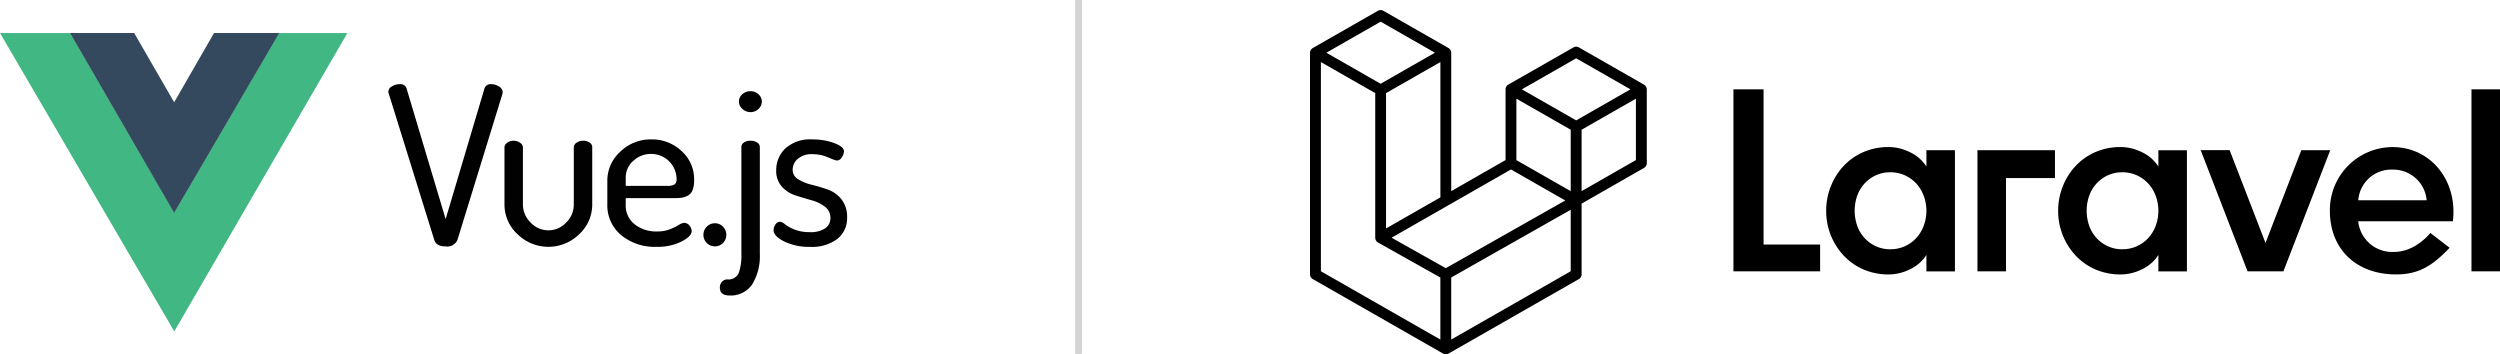 <?xml version="1.0" encoding="UTF-8"?>
<svg xmlns="http://www.w3.org/2000/svg" width="367.268" height="52.049" viewBox="0 0 367.268 52.049">
  <g id="Group_41203" data-name="Group 41203" transform="translate(-771 -13801.5)">
    <path id="Logo.min" d="M66.63,11.648v22.8h8.309v3.933H62.206V11.648ZM90.555,22.991v-2.4h4.192v17.8H90.554V35.976a5.761,5.761,0,0,1-2.4,2.1,7.059,7.059,0,0,1-3.134.763,9.171,9.171,0,0,1-3.731-.744,8.726,8.726,0,0,1-2.9-2.043,9.54,9.54,0,0,1-2.558-6.569,9.608,9.608,0,0,1,.674-3.571,9.448,9.448,0,0,1,1.884-3,8.734,8.734,0,0,1,2.9-2.044,9.155,9.155,0,0,1,3.731-.745,7.055,7.055,0,0,1,3.135.765,5.778,5.778,0,0,1,2.4,2.1Zm-.386,8.67a6.34,6.34,0,0,0,0-4.354,5.513,5.513,0,0,0-1.076-1.795A5.212,5.212,0,0,0,87.42,24.29a5.084,5.084,0,0,0-2.174-.458,4.951,4.951,0,0,0-2.154.458,5.185,5.185,0,0,0-2.711,3.017,6.661,6.661,0,0,0,0,4.353,5.183,5.183,0,0,0,2.711,3.018,4.937,4.937,0,0,0,2.154.458,5.081,5.081,0,0,0,2.174-.457,5.2,5.2,0,0,0,1.673-1.222,5.508,5.508,0,0,0,1.076-1.8Zm7.885,6.721v-17.8h11.386v4.1h-7.194v13.7Zm26.58-15.39v-2.4h4.192v17.8h-4.193V35.976a5.767,5.767,0,0,1-2.4,2.1,7.059,7.059,0,0,1-3.134.763,9.168,9.168,0,0,1-3.731-.744,8.726,8.726,0,0,1-2.9-2.043,9.54,9.54,0,0,1-2.558-6.569,9.589,9.589,0,0,1,.674-3.571,9.448,9.448,0,0,1,1.884-3,8.734,8.734,0,0,1,2.9-2.044,9.152,9.152,0,0,1,3.731-.745,7.055,7.055,0,0,1,3.135.765,5.784,5.784,0,0,1,2.4,2.1Zm-.386,8.67a6.355,6.355,0,0,0,0-4.354,5.512,5.512,0,0,0-1.077-1.795A5.211,5.211,0,0,0,121.5,24.29a5.077,5.077,0,0,0-2.173-.458,4.951,4.951,0,0,0-2.154.458,5.19,5.19,0,0,0-2.712,3.017,6.661,6.661,0,0,0,0,4.353,5.188,5.188,0,0,0,2.712,3.018,4.937,4.937,0,0,0,2.154.458,5.073,5.073,0,0,0,2.173-.457,5.2,5.2,0,0,0,1.673-1.222,5.508,5.508,0,0,0,1.077-1.8Zm21.386-11.075h4.247L143,38.381h-5.268l-6.882-17.8H135.1l5.269,13.628Zm13.39-.457c5.709,0,9.6,5.023,8.871,10.9H153.987a5.021,5.021,0,0,0,5.268,4.5c3.19,0,5.326-2.785,5.328-2.787l2.832,2.176c-2.532,2.685-4.605,3.918-7.853,3.918-5.8,0-9.735-3.645-9.735-9.356A9.243,9.243,0,0,1,159.025,20.128ZM154,27.937h10.048a4.934,4.934,0,0,0-5.054-4.5A4.861,4.861,0,0,0,154,27.937Zm16.628,10.444V11.648h4.193V38.381ZM49.447,11.44a.8.8,0,0,1,.028.207V22.5a.791.791,0,0,1-.4.687L39.9,28.433v10.4a.791.791,0,0,1-.4.686L20.348,50.464a.805.805,0,0,1-.139.058c-.019.006-.036.017-.054.022a.807.807,0,0,1-.409,0c-.022-.006-.042-.018-.063-.026a.713.713,0,0,1-.131-.054L.4,39.517a.791.791,0,0,1-.4-.688V6.266a.8.8,0,0,1,.028-.207.668.668,0,0,1,.028-.067.9.9,0,0,1,.052-.123A.758.758,0,0,1,.161,5.8a.829.829,0,0,1,.072-.093.776.776,0,0,1,.078-.06A.843.843,0,0,1,.4,5.58h0L9.976.105a.8.8,0,0,1,.795,0l9.577,5.474h0c.032.02.058.046.087.068a.763.763,0,0,1,.078.06.917.917,0,0,1,.072.092.743.743,0,0,1,.055.071.9.9,0,0,1,.052.123c.008.022.021.043.028.067a.8.8,0,0,1,.027.207V26.6l7.981-4.562v-10.4a.8.8,0,0,1,.027-.207c.007-.024.02-.044.029-.067a.783.783,0,0,1,.051-.123.624.624,0,0,1,.055-.07.737.737,0,0,1,.072-.092.763.763,0,0,1,.078-.06.718.718,0,0,1,.088-.068h0L38.7,5.486a.8.8,0,0,1,.8,0l9.576,5.474h0a1.052,1.052,0,0,1,.089.068c.025.02.055.038.077.06a.783.783,0,0,1,.071.092.743.743,0,0,1,.055.071.787.787,0,0,1,.052.123.554.554,0,0,1,.028.067Zm-1.568,10.6V13.017l-3.352,1.916L39.9,17.578V26.6l7.979-4.562ZM38.3,38.371V29.339l-4.555,2.581-13,7.368v9.117L38.3,38.369ZM1.6,7.636V38.371L19.151,48.407V39.292L9.98,34.139l0,0h0a.78.78,0,0,1-.085-.066.906.906,0,0,1-.077-.058l0,0a.757.757,0,0,1-.066-.083.721.721,0,0,1-.06-.077v0a.634.634,0,0,1-.042-.1.538.538,0,0,1-.038-.088h0a.762.762,0,0,1-.017-.116.88.88,0,0,1-.012-.089V12.2L4.948,9.552Zm8.778-5.93L2.4,6.267l7.976,4.559,7.977-4.56-7.977-4.56Zm4.149,28.456,4.628-2.645V7.636L15.8,9.552,11.171,12.2v19.88l3.352-1.916ZM39.1,7.088l-7.977,4.559,7.977,4.56,7.976-4.56L39.1,7.088Zm-.8,10.491-4.629-2.646-3.351-1.916v9.026l4.628,2.646L38.3,26.6V17.577ZM19.948,37.918l11.7-6.632L37.5,27.972l-7.971-4.557-9.178,5.246-8.364,4.781Z" transform="translate(963.449 13802.979)" fill-rule="evenodd"></path>
    <line id="Line_10470" data-name="Line 10470" y2="52" transform="translate(929.449 13801.5)" fill="none" stroke="#707070" stroke-width="1" opacity="0.3"></line>
    <g id="vuejs-ar21" transform="translate(771 13806.344)">
      <path id="path893" d="M49.952,11.952H60.025L34.59,55.782l-25.6-43.83h10.3l15.3,26.386Z" transform="translate(-8.989 -11.943)" fill="#41b883" fill-rule="evenodd"></path>
      <path id="path895" d="M38.81,11.945h9.58L32.954,38.386,17.642,11.945h9.43l5.881,10.18Z" transform="translate(-7.366 -11.945)" fill="#35495e" fill-rule="evenodd"></path>
      <path id="path897" d="M57.026,19.41a.939.939,0,0,1,.538-.808,2.156,2.156,0,0,1,1.126-.323.928.928,0,0,1,1.012.614L65.446,38.1l5.711-19.206a.935.935,0,0,1,.979-.614,2.063,2.063,0,0,1,1.159.356.992.992,0,0,1,.538.808.432.432,0,0,1-.016.1.525.525,0,0,0-.016.129l-6.625,21.5a1.63,1.63,0,0,1-1.73.938q-1.371,0-1.664-.938l-6.69-21.5a1.05,1.05,0,0,1-.065-.259ZM74.09,35.965V27.558a.831.831,0,0,1,.408-.679,1.614,1.614,0,0,1,.963-.291,1.506,1.506,0,0,1,.93.307.85.85,0,0,1,.408.663v8.407a3.7,3.7,0,0,0,1.11,2.619,3.563,3.563,0,0,0,5.254.016,3.684,3.684,0,0,0,1.11-2.635V27.525a.81.81,0,0,1,.408-.647,1.614,1.614,0,0,1,.963-.291,1.588,1.588,0,0,1,.963.275.8.8,0,0,1,.375.663v8.439a5.883,5.883,0,0,1-1.909,4.349,6.463,6.463,0,0,1-9.072,0,5.883,5.883,0,0,1-1.909-4.349ZM89.2,35.9V32.5A5.73,5.73,0,0,1,91.1,28.2a6.427,6.427,0,0,1,4.585-1.811,6.318,6.318,0,0,1,4.406,1.7,5.515,5.515,0,0,1,1.86,4.252,4.092,4.092,0,0,1-.228,1.5,1.491,1.491,0,0,1-.7.808,2.979,2.979,0,0,1-.881.307,7.3,7.3,0,0,1-1.093.065H91.9V36a3.507,3.507,0,0,0,1.289,2.845,5.073,5.073,0,0,0,3.345,1.067,4.986,4.986,0,0,0,1.876-.323,8.4,8.4,0,0,0,1.289-.63,1.628,1.628,0,0,1,.783-.307.978.978,0,0,1,.783.4,1.305,1.305,0,0,1,.326.824q0,.744-1.485,1.52a7.861,7.861,0,0,1-3.671.776,7.753,7.753,0,0,1-5.221-1.73A5.687,5.687,0,0,1,89.2,35.9ZM91.9,33.216h6.037a2.134,2.134,0,0,0,1.142-.21.959.959,0,0,0,.294-.824,3.716,3.716,0,0,0-3.72-3.654,3.776,3.776,0,0,0-2.643,1.018,3.269,3.269,0,0,0-1.11,2.506Zm11.418,7.21a1.672,1.672,0,0,1,.489-1.212,1.621,1.621,0,0,1,1.207-.5,1.584,1.584,0,0,1,1.175.5,1.672,1.672,0,0,1,.49,1.212,1.634,1.634,0,0,1-.49,1.18,1.584,1.584,0,0,1-1.175.5,1.691,1.691,0,0,1-1.7-1.681Zm2.411,7.728a1.187,1.187,0,0,1,.326-.857,1.048,1.048,0,0,1,.783-.34,1.609,1.609,0,0,0,1.664-.938,7.681,7.681,0,0,0,.392-2.813V27.525a.79.79,0,0,1,.375-.679,1.661,1.661,0,0,1,.963-.259,1.74,1.74,0,0,1,.979.259.783.783,0,0,1,.392.679V43.208a7.89,7.89,0,0,1-1.11,4.462,3.777,3.777,0,0,1-3.361,1.649q-1.4,0-1.4-1.164Zm2.807-27.322a1.408,1.408,0,0,1,.49-1.067,1.712,1.712,0,0,1,1.207-.453,1.67,1.67,0,0,1,1.175.453,1.408,1.408,0,0,1,.49,1.067,1.458,1.458,0,0,1-.49,1.083,1.638,1.638,0,0,1-1.175.469,1.7,1.7,0,0,1-1.191-.469,1.438,1.438,0,0,1-.506-1.083Zm5.087,18.883a1.442,1.442,0,0,1,.277-.824.8.8,0,0,1,.669-.4,1.446,1.446,0,0,1,.751.388,5.838,5.838,0,0,0,1.4.76,5.694,5.694,0,0,0,2.154.372,3.824,3.824,0,0,0,2.366-.582,1.786,1.786,0,0,0,.734-1.455,2.034,2.034,0,0,0-.816-1.7,5.682,5.682,0,0,0-1.991-.954q-1.175-.323-2.35-.711a4.556,4.556,0,0,1-1.991-1.293,3.438,3.438,0,0,1-.816-2.393,4.384,4.384,0,0,1,1.322-3.185,5.433,5.433,0,0,1,4.03-1.342,9.026,9.026,0,0,1,3.166.534q1.436.534,1.436,1.212a1.667,1.667,0,0,1-.31.873.9.9,0,0,1-.767.485,8.219,8.219,0,0,1-1.256-.469,5.78,5.78,0,0,0-2.235-.469,3.149,3.149,0,0,0-2.235.7,2.114,2.114,0,0,0-.734,1.568,1.6,1.6,0,0,0,.816,1.423,6.7,6.7,0,0,0,2.007.808,23.753,23.753,0,0,1,2.366.711,4.426,4.426,0,0,1,1.991,1.439,4.085,4.085,0,0,1,.816,2.635,3.861,3.861,0,0,1-1.436,3.169,6.212,6.212,0,0,1-4.014,1.164,8.31,8.31,0,0,1-3.786-.792q-1.566-.792-1.566-1.665Z" transform="translate(0.021 -10.757)" fill="#010101" fill-rule="evenodd"></path>
    </g>
  </g>
</svg>
